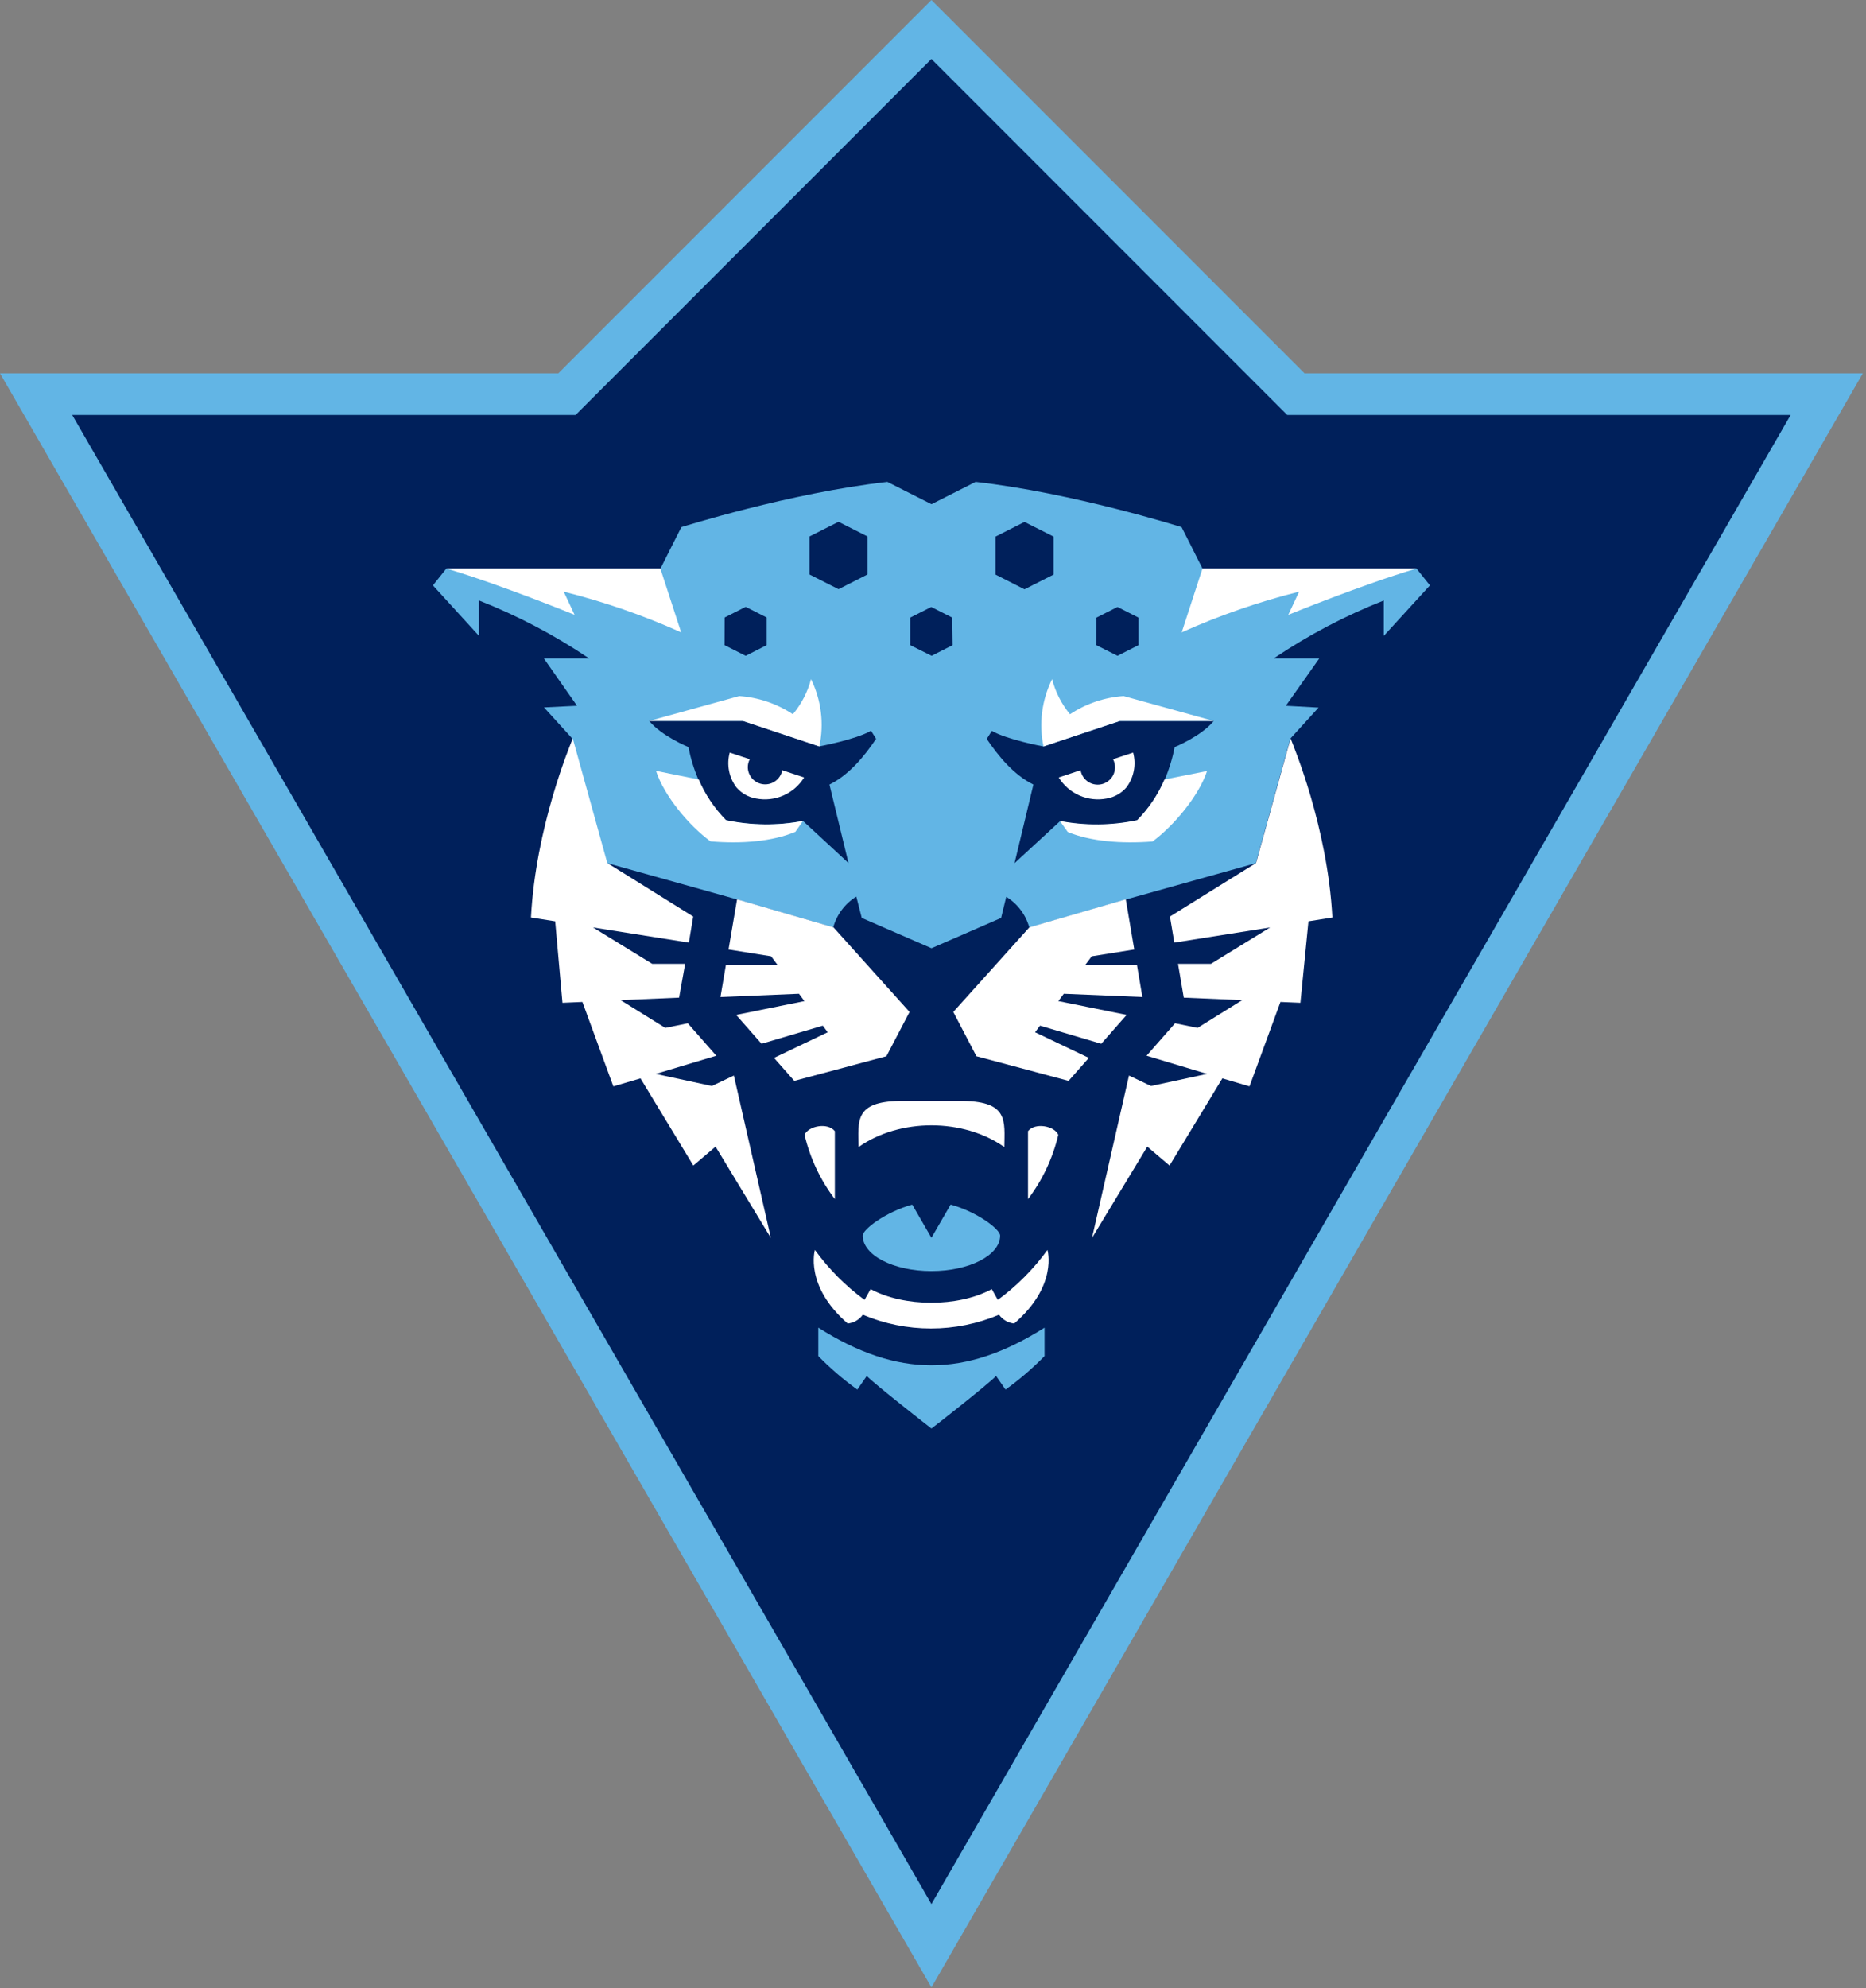 <?xml version="1.0" encoding="UTF-8"?> <svg xmlns="http://www.w3.org/2000/svg" width="308" height="328" viewBox="0 0 308 328" fill="none"><rect x="0" y="0" width="308" height="328" fill="#808080" stroke="none"/> <g clip-path="url(#clip0_1919_1788)"> <path d="M153.74 0L215.32 61.58H307.48L153.74 327.86L0 61.58H92.16L153.74 0V0Z" fill="#62B5E5"></path> <path d="M11.92 68.46L153.74 314.11L295.56 68.46H212.47L153.74 9.73L95.01 68.46H11.92Z" fill="#00205B"></path> <path d="M61.14 97.02L85.24 123.43C81.34 133.43 79.41 146.65 79.41 159.74H84.41L86.18 174.59L90.85 173.64L96.49 189.44L101.54 187.03L112.64 205.33L116.95 201.65L126.95 218.13V225.28C133.809 234.222 143.115 240.982 153.74 244.74C164.365 240.982 173.671 234.222 180.53 225.28V218.13L190.53 201.65L194.84 205.33L205.96 187L210.96 189.41L216.6 173.61L221.27 174.56L223.04 159.71H228.04C228.04 146.62 226.11 133.45 222.21 123.4L246.29 97.02L237.67 86.22H203.5C202.36 83.97 200.7 80.78 200.7 80.78C187.366 76.067 173.495 73.044 159.41 71.78L153.74 74.65L148.07 71.78C133.985 73.044 120.114 76.067 106.78 80.78C106.78 80.78 105.12 83.97 103.98 86.22H69.76L61.14 97.02" fill="#00205B"></path> <path d="M236.02 96.57L233.81 93.8H198.48C197.73 92.27 195.03 86.96 195.03 86.96C195.03 86.96 177.09 81.3 161.03 79.5L153.75 83.18L146.47 79.5C130.4 81.3 112.47 86.96 112.47 86.96C112.47 86.96 109.77 92.27 109.02 93.8H73.67L71.46 96.57L79.06 104.9V99.06C85.45 101.574 91.547 104.78 97.24 108.62H89.77L95.24 116.43L89.79 116.7L94.45 121.82L100.15 142.37L121.62 148.37L137.53 152.99C138.114 150.877 139.475 149.062 141.34 147.91L142.24 151.43L153.75 156.43L165.24 151.43L166.09 147.94C167.955 149.092 169.316 150.907 169.9 153.02L185.81 148.4L207.28 142.4L212.98 121.85L217.64 116.73L212.24 116.43L217.76 108.62H210.24C215.93 104.781 222.023 101.575 228.41 99.06V104.9L236.02 96.57ZM133.61 88.5L138.41 86.08L143.19 88.5V94.77L138.41 97.2L133.61 94.77V88.5ZM119.61 101.87L123.08 100.11L126.55 101.87V106.43L123.08 108.19L119.59 106.43L119.61 101.87ZM136.91 129.43L140.05 142.37L132.54 135.43C128.325 136.244 123.989 136.203 119.79 135.31C117.873 133.375 116.34 131.095 115.27 128.59C114.536 126.87 113.986 125.076 113.63 123.24C113.63 123.24 109.26 121.47 107.14 118.92H122.66L135.26 123.12C135.26 123.12 141.26 122.01 143.77 120.55L144.61 121.88C142.73 124.68 140.18 127.82 136.91 129.43ZM157.24 106.43L153.77 108.19L150.24 106.43V101.89L153.71 100.13L157.18 101.89L157.24 106.43ZM180.98 101.89L184.45 100.13L187.92 101.89V106.43L184.45 108.19L180.95 106.43L180.98 101.89ZM164.32 88.52L169.1 86.1L173.9 88.52V94.79L169.1 97.22L164.32 94.79V88.52ZM193.88 123.28C193.524 125.116 192.974 126.91 192.24 128.63C191.17 131.135 189.637 133.415 187.72 135.35C183.521 136.243 179.185 136.284 174.97 135.47L167.46 142.39L170.57 129.43C167.3 127.82 164.75 124.68 162.87 121.9L163.71 120.57C166.23 122.03 172.21 123.14 172.22 123.14L184.82 118.94H200.34C198.24 121.49 193.85 123.26 193.85 123.26L193.88 123.28Z" fill="#62B5E5"></path> <path d="M132.54 135.43L131.28 137.23C127.44 138.83 122.4 139.23 117.28 138.8C113.71 136.2 109.61 131.27 108.28 127.17L115.33 128.59C116.404 131.089 117.937 133.365 119.85 135.3C124.03 136.183 128.343 136.227 132.54 135.43V135.43Z" fill="white"></path> <path d="M132.73 128.26C131.917 129.575 130.723 130.612 129.306 131.232C127.89 131.852 126.318 132.026 124.8 131.73C123.535 131.516 122.384 130.865 121.55 129.89C120.94 129.081 120.524 128.143 120.333 127.148C120.143 126.153 120.183 125.127 120.45 124.15L123.76 125.25C123.544 125.653 123.43 126.103 123.43 126.56C123.438 127.272 123.711 127.956 124.194 128.478C124.678 129 125.339 129.324 126.049 129.386C126.758 129.449 127.465 129.245 128.033 128.815C128.6 128.385 128.988 127.76 129.12 127.06L132.73 128.26Z" fill="white"></path> <path d="M214.42 97.61C207.778 99.272 201.297 101.518 195.05 104.32L198.48 93.79H233.81C224.89 96.43 212.64 101.43 212.64 101.43L214.43 97.61H214.42Z" fill="white"></path> <path d="M93.06 97.61C99.701 99.272 106.183 101.518 112.43 104.32L109 93.79H73.67C82.59 96.43 94.84 101.43 94.84 101.43L93.05 97.61H93.06Z" fill="white"></path> <path d="M199.24 127.19C197.88 131.29 193.78 136.19 190.24 138.82C185.09 139.21 180.06 138.82 176.24 137.25L174.94 135.43C179.16 136.235 183.498 136.191 187.7 135.3C189.607 133.363 191.136 131.087 192.21 128.59L199.24 127.19Z" fill="white"></path> <path d="M132.8 187.21C133.704 191.058 135.408 194.673 137.8 197.82V186.61C136.63 185.12 133.42 185.75 132.8 187.21Z" fill="white"></path> <path d="M174.68 187.21C173.776 191.058 172.072 194.673 169.68 197.82V186.61C170.85 185.12 174.06 185.75 174.68 187.21Z" fill="white"></path> <path d="M165.08 203.84C165.08 207.08 160 209.69 153.74 209.69C147.48 209.69 142.4 207.08 142.4 203.84C142.4 202.78 146.29 199.9 150.57 198.72L153.74 204.2L156.91 198.72C161.24 199.9 165.08 202.78 165.08 203.84Z" fill="#62B5E5"></path> <path d="M148.44 181.62H159.04C166.44 181.76 165.83 184.92 165.77 189.23C158.99 184.45 148.49 184.45 141.71 189.23C141.65 184.92 141.04 181.76 148.44 181.62Z" fill="white"></path> <path d="M134.51 206.2C136.796 209.355 139.559 212.135 142.7 214.44L143.7 212.66C149.25 215.66 158.19 215.66 163.7 212.66L164.7 214.44C167.841 212.135 170.604 209.355 172.89 206.2C172.89 206.2 174.67 212.09 167.4 218.34C166.904 218.29 166.425 218.134 165.994 217.884C165.563 217.634 165.19 217.296 164.9 216.89C161.343 218.39 157.521 219.163 153.66 219.163C149.799 219.163 145.977 218.39 142.42 216.89C142.13 217.296 141.757 217.634 141.326 217.884C140.895 218.134 140.416 218.29 139.92 218.34C132.73 212.09 134.51 206.2 134.51 206.2Z" fill="white"></path> <path d="M174.69 165.15L185.96 167.43L181.77 172.19L171.66 169.2L170.85 170.29L179.72 174.52L176.38 178.31L161.17 174.25L157.35 166.94L169.91 152.98L185.82 148.36L187.22 156.64L180.2 157.76L179.14 159.17H187.66L188.56 164.48L175.59 163.94L174.69 165.15Z" fill="white"></path> <path d="M132.78 165.15L121.51 167.43L125.7 172.19L135.81 169.2L136.62 170.29L127.76 174.52L131.1 178.31L146.31 174.25L150.13 166.94L137.57 152.98L121.66 148.36L120.25 156.64L127.28 157.76L128.33 159.17H119.82L118.92 164.48L131.88 163.94L132.78 165.15Z" fill="white"></path> <path d="M172.24 123.14L184.84 118.94H200.34L185.46 114.83C182.3 115.048 179.251 116.082 176.61 117.83C175.215 116.139 174.208 114.162 173.66 112.04C171.956 115.476 171.456 119.385 172.24 123.14V123.14Z" fill="white"></path> <path d="M135.24 123.14L122.64 118.94H107.14L122.02 114.83C125.18 115.048 128.229 116.082 130.87 117.83C132.282 116.143 133.307 114.167 133.87 112.04C135.557 115.482 136.04 119.391 135.24 123.14V123.14Z" fill="white"></path> <path d="M135.07 219.02V223.71C137.054 225.734 139.209 227.585 141.51 229.24L143.07 226.99C144.31 228.31 153.7 235.64 153.74 235.66C153.78 235.68 163.17 228.31 164.41 226.99L165.97 229.24C168.271 227.585 170.426 225.734 172.41 223.71V219.02C159.35 227.29 148.16 227.31 135.07 219.02Z" fill="#62B5E5"></path> <path d="M174.75 128.26C175.563 129.575 176.757 130.612 178.174 131.232C179.59 131.852 181.162 132.026 182.68 131.73C183.945 131.516 185.096 130.865 185.93 129.89C186.538 129.08 186.953 128.142 187.143 127.147C187.334 126.152 187.295 125.127 187.03 124.15L183.72 125.25C183.933 125.653 184.043 126.103 184.04 126.56C184.046 127.279 183.781 127.974 183.297 128.507C182.814 129.039 182.147 129.37 181.431 129.433C180.714 129.496 180 129.287 179.431 128.847C178.862 128.407 178.48 127.769 178.36 127.06L174.75 128.26Z" fill="white"></path> <path d="M121.13 177.43L117.5 179.16L108.23 177.16L118.23 174.16L113.53 168.81L109.81 169.57L102.44 164.99L112.09 164.58L113.09 159H107.65L97.88 153L113.7 155.5L114.42 151.2L100.24 142.37L94.54 121.82C94.08 123 88.43 136.41 87.64 151.36L91.64 151.99L92.84 165.43L96.13 165.29L101.24 179.22L105.72 177.9L114.44 192.28L118.11 189.16L127.24 204.23L121.13 177.43Z" fill="white"></path> <path d="M186.35 177.43L189.98 179.16L199.25 177.16L189.25 174.16L193.95 168.81L197.67 169.57L205.04 164.99L195.39 164.58L194.44 159H199.88L209.65 153L193.83 155.5L193.11 151.2L207.32 142.37L213.02 121.82C213.48 123 219.13 136.41 219.92 151.36L215.97 151.99L214.64 165.43L211.35 165.29L206.24 179.22L201.76 177.9L193.04 192.28L189.37 189.16L180.24 204.23L186.35 177.43Z" fill="white"></path> </g> <defs> <clipPath id="clip0_1919_1788"> <rect width="307.48" height="327.87" fill="white"></rect> </clipPath> </defs> </svg> 